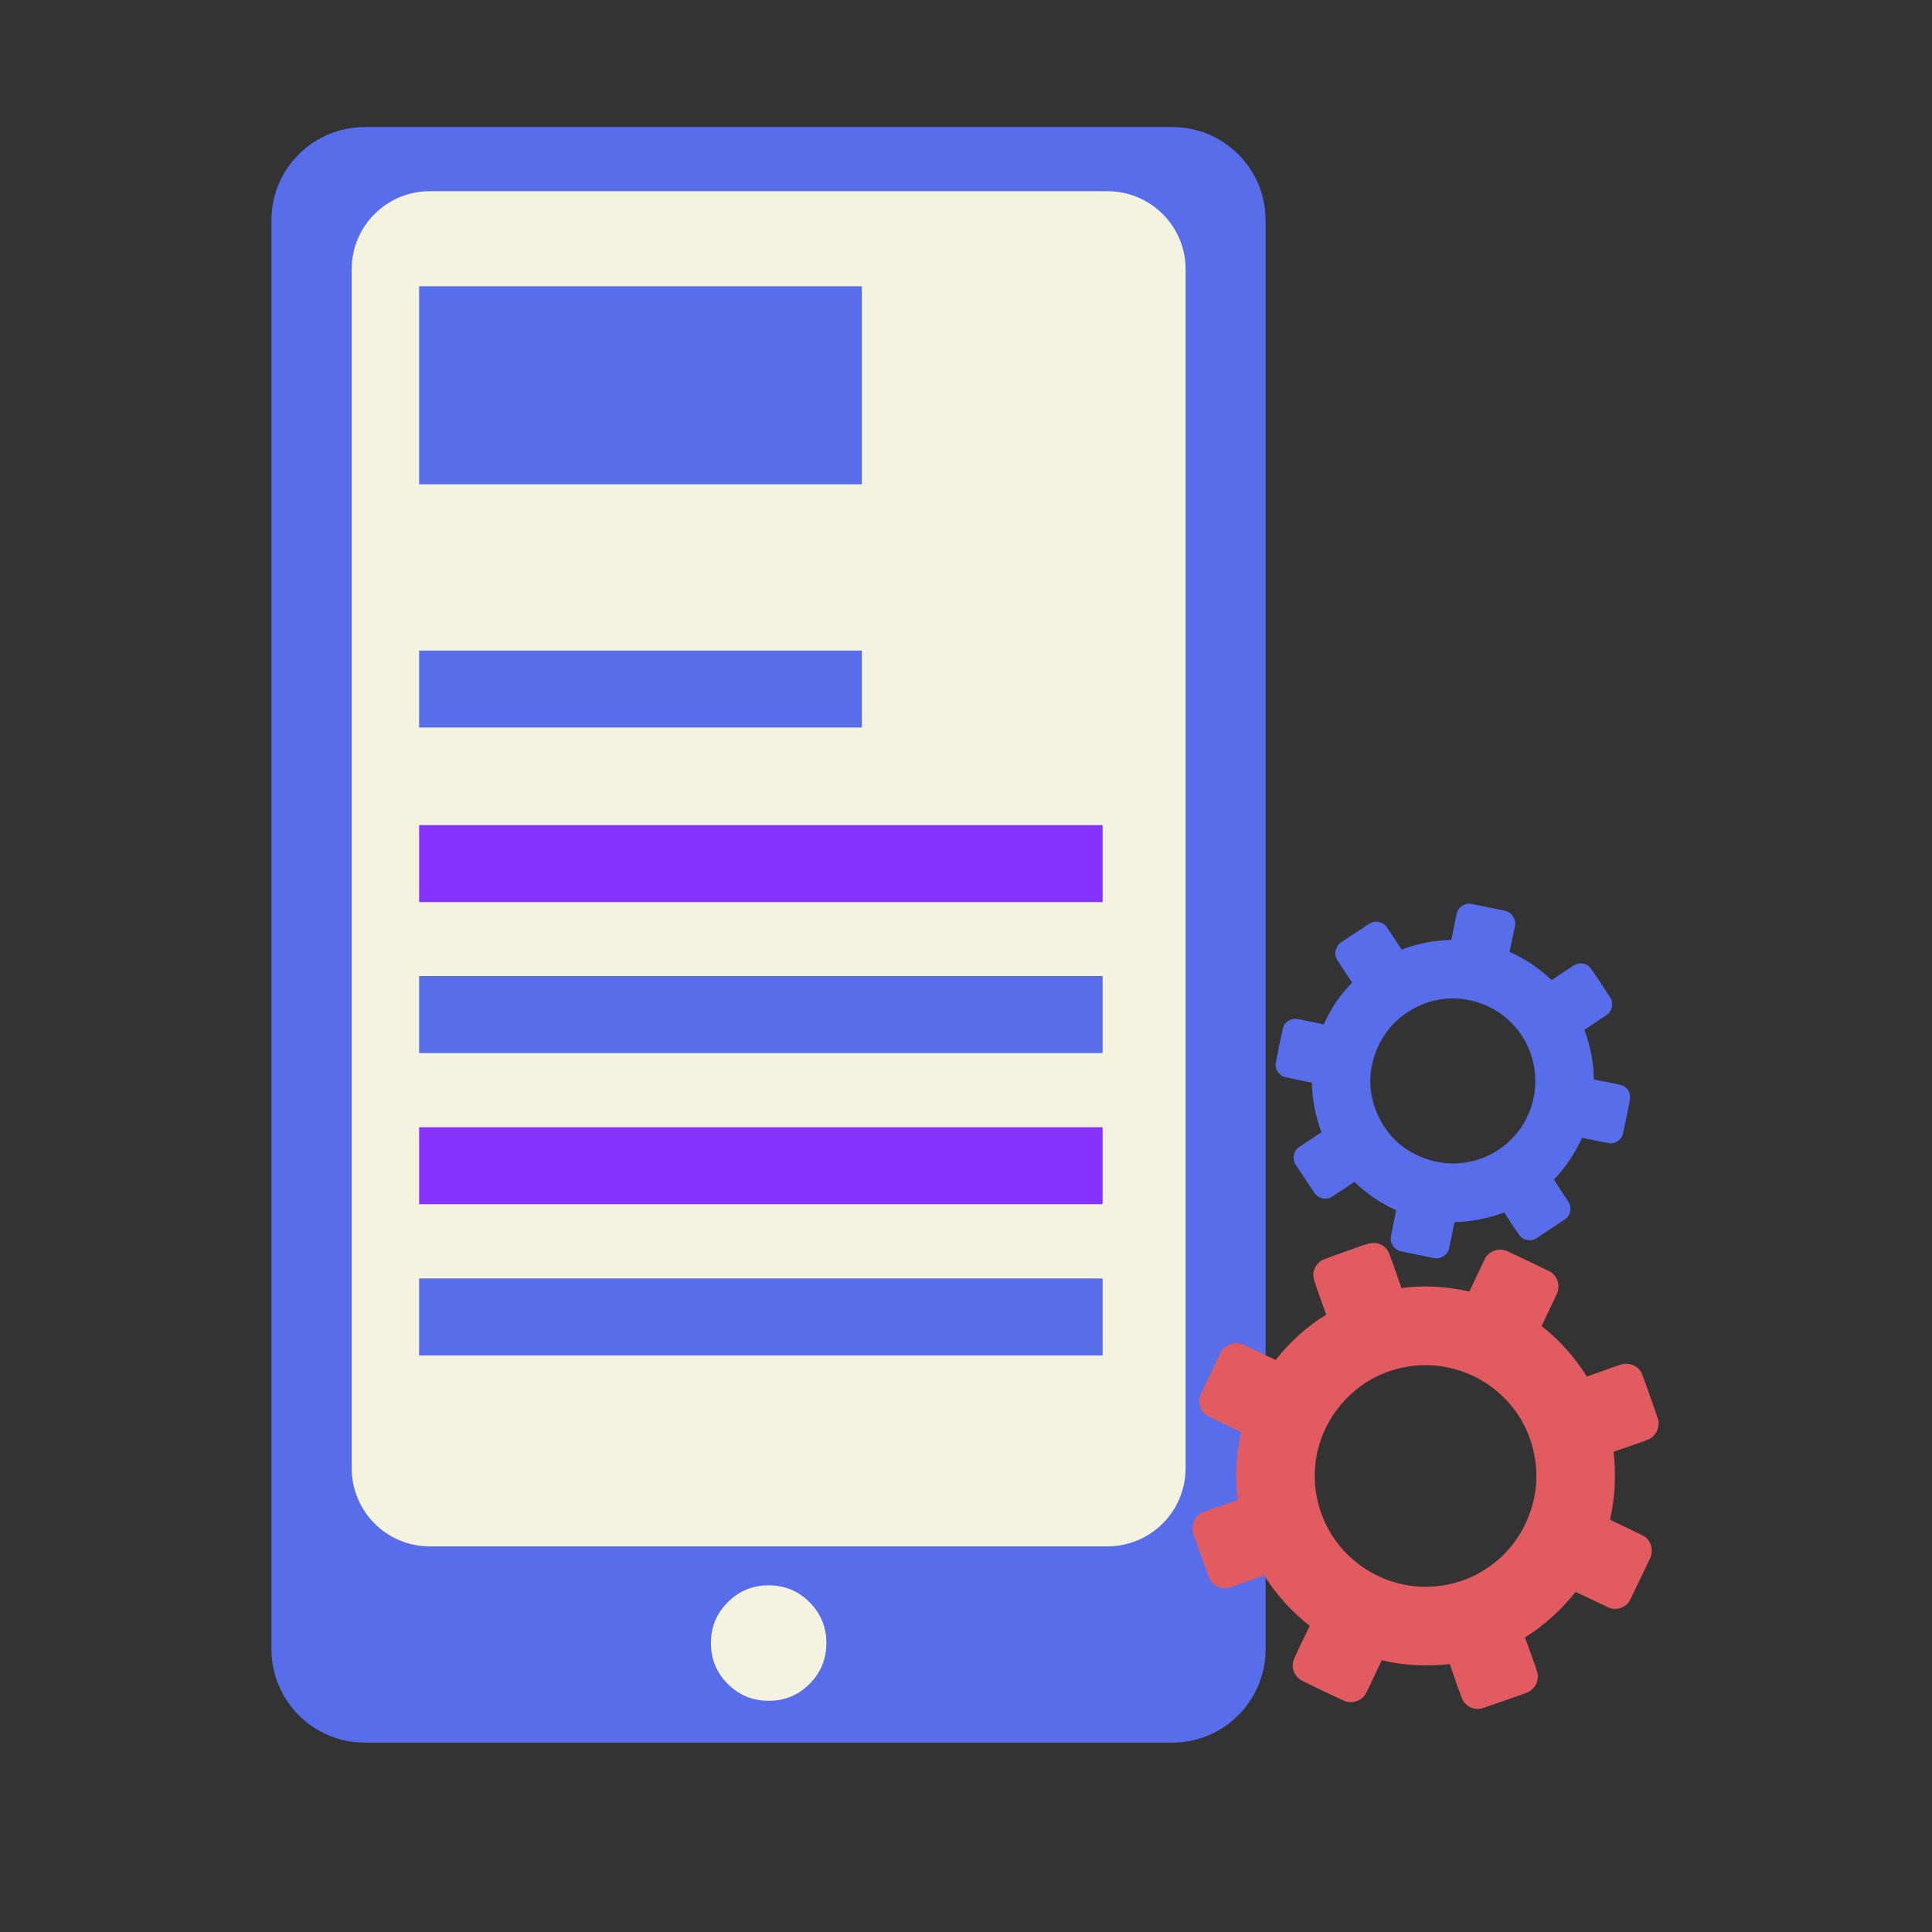 <svg xmlns="http://www.w3.org/2000/svg" xmlns:xlink="http://www.w3.org/1999/xlink" width="40" zoomAndPan="magnify" viewBox="0 0 30 30" height="40" preserveAspectRatio="xMidYMid meet"><rect x="0" y="0" width="30" height="30" fill="#333333" stroke="none"/><defs><clipPath id="99edbfda3f"><path d="M 4.188 1.973 L 20 1.973 L 20 27.375 L 4.188 27.375 Z M 4.188 1.973 " clip-rule="nonzero"></path></clipPath><clipPath id="9cf442fddf"><path d="M 19 14 L 25.965 14 L 25.965 20 L 19 20 Z M 19 14 " clip-rule="nonzero"></path></clipPath><clipPath id="ba91bdab3c"><path d="M 18 19 L 25.965 19 L 25.965 27 L 18 27 Z M 18 19 " clip-rule="nonzero"></path></clipPath></defs><g clip-path="url(#99edbfda3f)"><path fill="#576dea" d="M 19.652 25.609 C 19.652 26.41 19.004 27.059 18.207 27.059 L 5.664 27.059 C 4.863 27.059 4.215 26.41 4.215 25.609 L 4.215 3.418 C 4.215 2.621 4.863 1.973 5.664 1.973 L 18.207 1.973 C 19.004 1.973 19.652 2.621 19.652 3.418 Z M 19.652 25.609 " fill-opacity="1" fill-rule="nonzero"></path></g><path fill="#f3f3e0" d="M 18.41 22.797 C 18.41 23.469 17.867 24.012 17.195 24.012 L 6.672 24.012 C 6.004 24.012 5.461 23.469 5.461 22.797 L 5.461 4.18 C 5.461 3.512 6.004 2.969 6.672 2.969 L 17.195 2.969 C 17.867 2.969 18.41 3.512 18.41 4.18 Z M 18.41 22.797 " fill-opacity="1" fill-rule="nonzero"></path><path fill="#f3f3e0" d="M 12.832 25.512 C 12.832 25.762 12.746 25.973 12.57 26.148 C 12.395 26.324 12.184 26.41 11.934 26.41 C 11.688 26.41 11.477 26.324 11.301 26.148 C 11.125 25.973 11.039 25.762 11.039 25.512 C 11.039 25.266 11.125 25.055 11.301 24.879 C 11.477 24.703 11.688 24.617 11.934 24.617 C 12.184 24.617 12.395 24.703 12.57 24.879 C 12.746 25.055 12.832 25.266 12.832 25.512 Z M 12.832 25.512 " fill-opacity="1" fill-rule="nonzero"></path><path fill="#576dea" d="M 6.508 4.445 L 13.383 4.445 L 13.383 7.52 L 6.508 7.52 Z M 6.508 4.445 " fill-opacity="1" fill-rule="nonzero"></path><path fill="#576dea" d="M 6.508 10.102 L 13.383 10.102 L 13.383 11.297 L 6.508 11.297 Z M 6.508 10.102 " fill-opacity="1" fill-rule="nonzero"></path><g clip-path="url(#9cf442fddf)"><path fill="#576dea" d="M 20.762 14.902 C 20.707 14.812 20.738 14.691 20.824 14.633 C 20.941 14.551 21.062 14.477 21.18 14.398 C 21.234 14.359 21.293 14.312 21.367 14.312 C 21.438 14.309 21.508 14.348 21.543 14.41 C 21.617 14.52 21.691 14.633 21.766 14.746 C 22.012 14.648 22.273 14.602 22.535 14.594 C 22.566 14.457 22.59 14.316 22.621 14.18 C 22.648 14.074 22.762 14.012 22.863 14.039 C 23.035 14.074 23.207 14.105 23.379 14.145 C 23.48 14.168 23.547 14.281 23.523 14.383 C 23.496 14.516 23.469 14.648 23.441 14.781 C 23.68 14.887 23.902 15.035 24.094 15.219 C 24.203 15.145 24.316 15.07 24.43 14.996 C 24.516 14.934 24.645 14.953 24.703 15.039 C 24.809 15.188 24.906 15.34 25.004 15.492 C 25.062 15.578 25.031 15.711 24.941 15.766 C 24.828 15.84 24.715 15.914 24.602 15.992 C 24.695 16.238 24.746 16.5 24.75 16.762 C 24.887 16.793 25.027 16.812 25.164 16.848 C 25.266 16.867 25.332 16.977 25.309 17.078 C 25.277 17.25 25.242 17.422 25.203 17.594 C 25.188 17.695 25.082 17.77 24.98 17.75 C 24.84 17.727 24.703 17.695 24.566 17.668 C 24.457 17.906 24.312 18.129 24.129 18.316 C 24.203 18.434 24.281 18.547 24.355 18.664 C 24.414 18.754 24.387 18.887 24.293 18.938 C 24.148 19.035 24.004 19.133 23.859 19.227 C 23.773 19.285 23.645 19.262 23.59 19.176 C 23.508 19.062 23.434 18.945 23.359 18.828 C 23.109 18.918 22.852 18.973 22.586 18.977 C 22.555 19.113 22.531 19.254 22.5 19.391 C 22.477 19.492 22.363 19.559 22.262 19.535 C 22.09 19.5 21.918 19.465 21.75 19.43 C 21.652 19.41 21.582 19.309 21.598 19.207 C 21.621 19.07 21.652 18.93 21.68 18.793 C 21.441 18.684 21.219 18.535 21.031 18.352 C 20.914 18.43 20.801 18.508 20.684 18.582 C 20.598 18.637 20.473 18.617 20.414 18.527 C 20.316 18.387 20.223 18.238 20.125 18.094 C 20.059 18.008 20.082 17.867 20.176 17.809 C 20.289 17.73 20.406 17.66 20.52 17.582 C 20.426 17.336 20.375 17.074 20.371 16.812 C 20.234 16.785 20.102 16.758 19.965 16.727 C 19.859 16.707 19.789 16.598 19.812 16.492 C 19.844 16.32 19.879 16.148 19.918 15.977 C 19.938 15.875 20.047 15.801 20.148 15.824 C 20.285 15.848 20.422 15.879 20.555 15.906 C 20.664 15.664 20.809 15.441 20.996 15.258 C 20.918 15.137 20.836 15.023 20.762 14.902 Z M 21.742 15.801 C 21.43 16.059 21.254 16.469 21.281 16.871 C 21.305 17.188 21.449 17.496 21.676 17.715 C 21.918 17.941 22.25 18.07 22.582 18.066 C 22.918 18.062 23.258 17.918 23.488 17.668 C 23.719 17.43 23.848 17.094 23.84 16.766 C 23.836 16.445 23.707 16.129 23.484 15.898 C 23.242 15.641 22.887 15.496 22.531 15.504 C 22.246 15.508 21.965 15.621 21.742 15.801 Z M 21.742 15.801 " fill-opacity="1" fill-rule="nonzero"></path></g><g clip-path="url(#ba91bdab3c)"><path fill="#e25b61" d="M 20.406 19.875 C 20.359 19.746 20.441 19.594 20.57 19.551 C 20.75 19.48 20.934 19.422 21.109 19.355 C 21.199 19.328 21.289 19.285 21.383 19.305 C 21.477 19.324 21.555 19.398 21.582 19.492 C 21.645 19.66 21.703 19.832 21.762 20 C 22.113 19.953 22.473 19.977 22.816 20.055 C 22.898 19.883 22.977 19.711 23.062 19.539 C 23.129 19.414 23.301 19.367 23.426 19.438 C 23.637 19.539 23.852 19.637 24.062 19.742 C 24.188 19.805 24.234 19.973 24.172 20.098 C 24.094 20.262 24.016 20.426 23.938 20.59 C 24.215 20.809 24.453 21.074 24.641 21.375 C 24.812 21.316 24.984 21.25 25.152 21.195 C 25.285 21.141 25.449 21.207 25.5 21.34 C 25.582 21.566 25.664 21.797 25.742 22.023 C 25.789 22.156 25.707 22.32 25.57 22.363 C 25.398 22.426 25.227 22.484 25.055 22.543 C 25.098 22.895 25.078 23.254 25 23.598 C 25.168 23.68 25.34 23.758 25.508 23.844 C 25.633 23.902 25.684 24.066 25.625 24.191 C 25.523 24.406 25.422 24.617 25.32 24.828 C 25.266 24.957 25.102 25.02 24.977 24.961 C 24.805 24.883 24.637 24.797 24.465 24.719 C 24.246 24.996 23.98 25.238 23.68 25.426 C 23.742 25.602 23.809 25.773 23.867 25.953 C 23.914 26.086 23.832 26.246 23.695 26.289 C 23.477 26.367 23.258 26.445 23.035 26.52 C 22.906 26.57 22.746 26.5 22.699 26.367 C 22.633 26.195 22.574 26.016 22.512 25.84 C 22.16 25.879 21.801 25.863 21.457 25.781 C 21.371 25.953 21.297 26.125 21.211 26.293 C 21.145 26.418 20.977 26.469 20.855 26.402 C 20.641 26.305 20.43 26.203 20.219 26.098 C 20.098 26.039 20.039 25.887 20.094 25.762 C 20.168 25.586 20.258 25.418 20.336 25.246 C 20.059 25.027 19.816 24.762 19.629 24.461 C 19.457 24.523 19.281 24.586 19.105 24.648 C 18.977 24.695 18.816 24.621 18.77 24.492 C 18.691 24.273 18.613 24.051 18.535 23.832 C 18.48 23.695 18.555 23.523 18.695 23.477 C 18.867 23.41 19.043 23.355 19.219 23.293 C 19.172 22.941 19.191 22.582 19.273 22.238 C 19.105 22.16 18.938 22.078 18.77 21.996 C 18.641 21.938 18.582 21.77 18.648 21.645 C 18.746 21.43 18.852 21.215 18.953 21.004 C 19.012 20.875 19.18 20.82 19.309 20.879 C 19.477 20.957 19.641 21.043 19.809 21.117 C 20.027 20.84 20.293 20.598 20.594 20.414 C 20.531 20.234 20.461 20.059 20.406 19.875 Z M 21.391 21.367 C 20.898 21.602 20.535 22.082 20.441 22.617 C 20.367 23.035 20.453 23.48 20.684 23.84 C 20.922 24.219 21.312 24.492 21.746 24.594 C 22.188 24.699 22.676 24.621 23.059 24.371 C 23.438 24.137 23.711 23.738 23.812 23.305 C 23.91 22.891 23.844 22.434 23.629 22.062 C 23.395 21.648 22.98 21.344 22.516 21.242 C 22.141 21.152 21.738 21.203 21.391 21.367 Z M 21.391 21.367 " fill-opacity="1" fill-rule="nonzero"></path></g><path fill="#8733ff" d="M 6.508 12.812 L 17.121 12.812 L 17.121 14.008 L 6.508 14.008 Z M 6.508 12.812 " fill-opacity="1" fill-rule="nonzero"></path><path fill="#576dea" d="M 6.508 15.156 L 17.121 15.156 L 17.121 16.352 L 6.508 16.352 Z M 6.508 15.156 " fill-opacity="1" fill-rule="nonzero"></path><path fill="#8733ff" d="M 6.508 17.504 L 17.121 17.504 L 17.121 18.699 L 6.508 18.699 Z M 6.508 17.504 " fill-opacity="1" fill-rule="nonzero"></path><path fill="#576dea" d="M 6.508 19.852 L 17.121 19.852 L 17.121 21.047 L 6.508 21.047 Z M 6.508 19.852 " fill-opacity="1" fill-rule="nonzero"></path></svg>